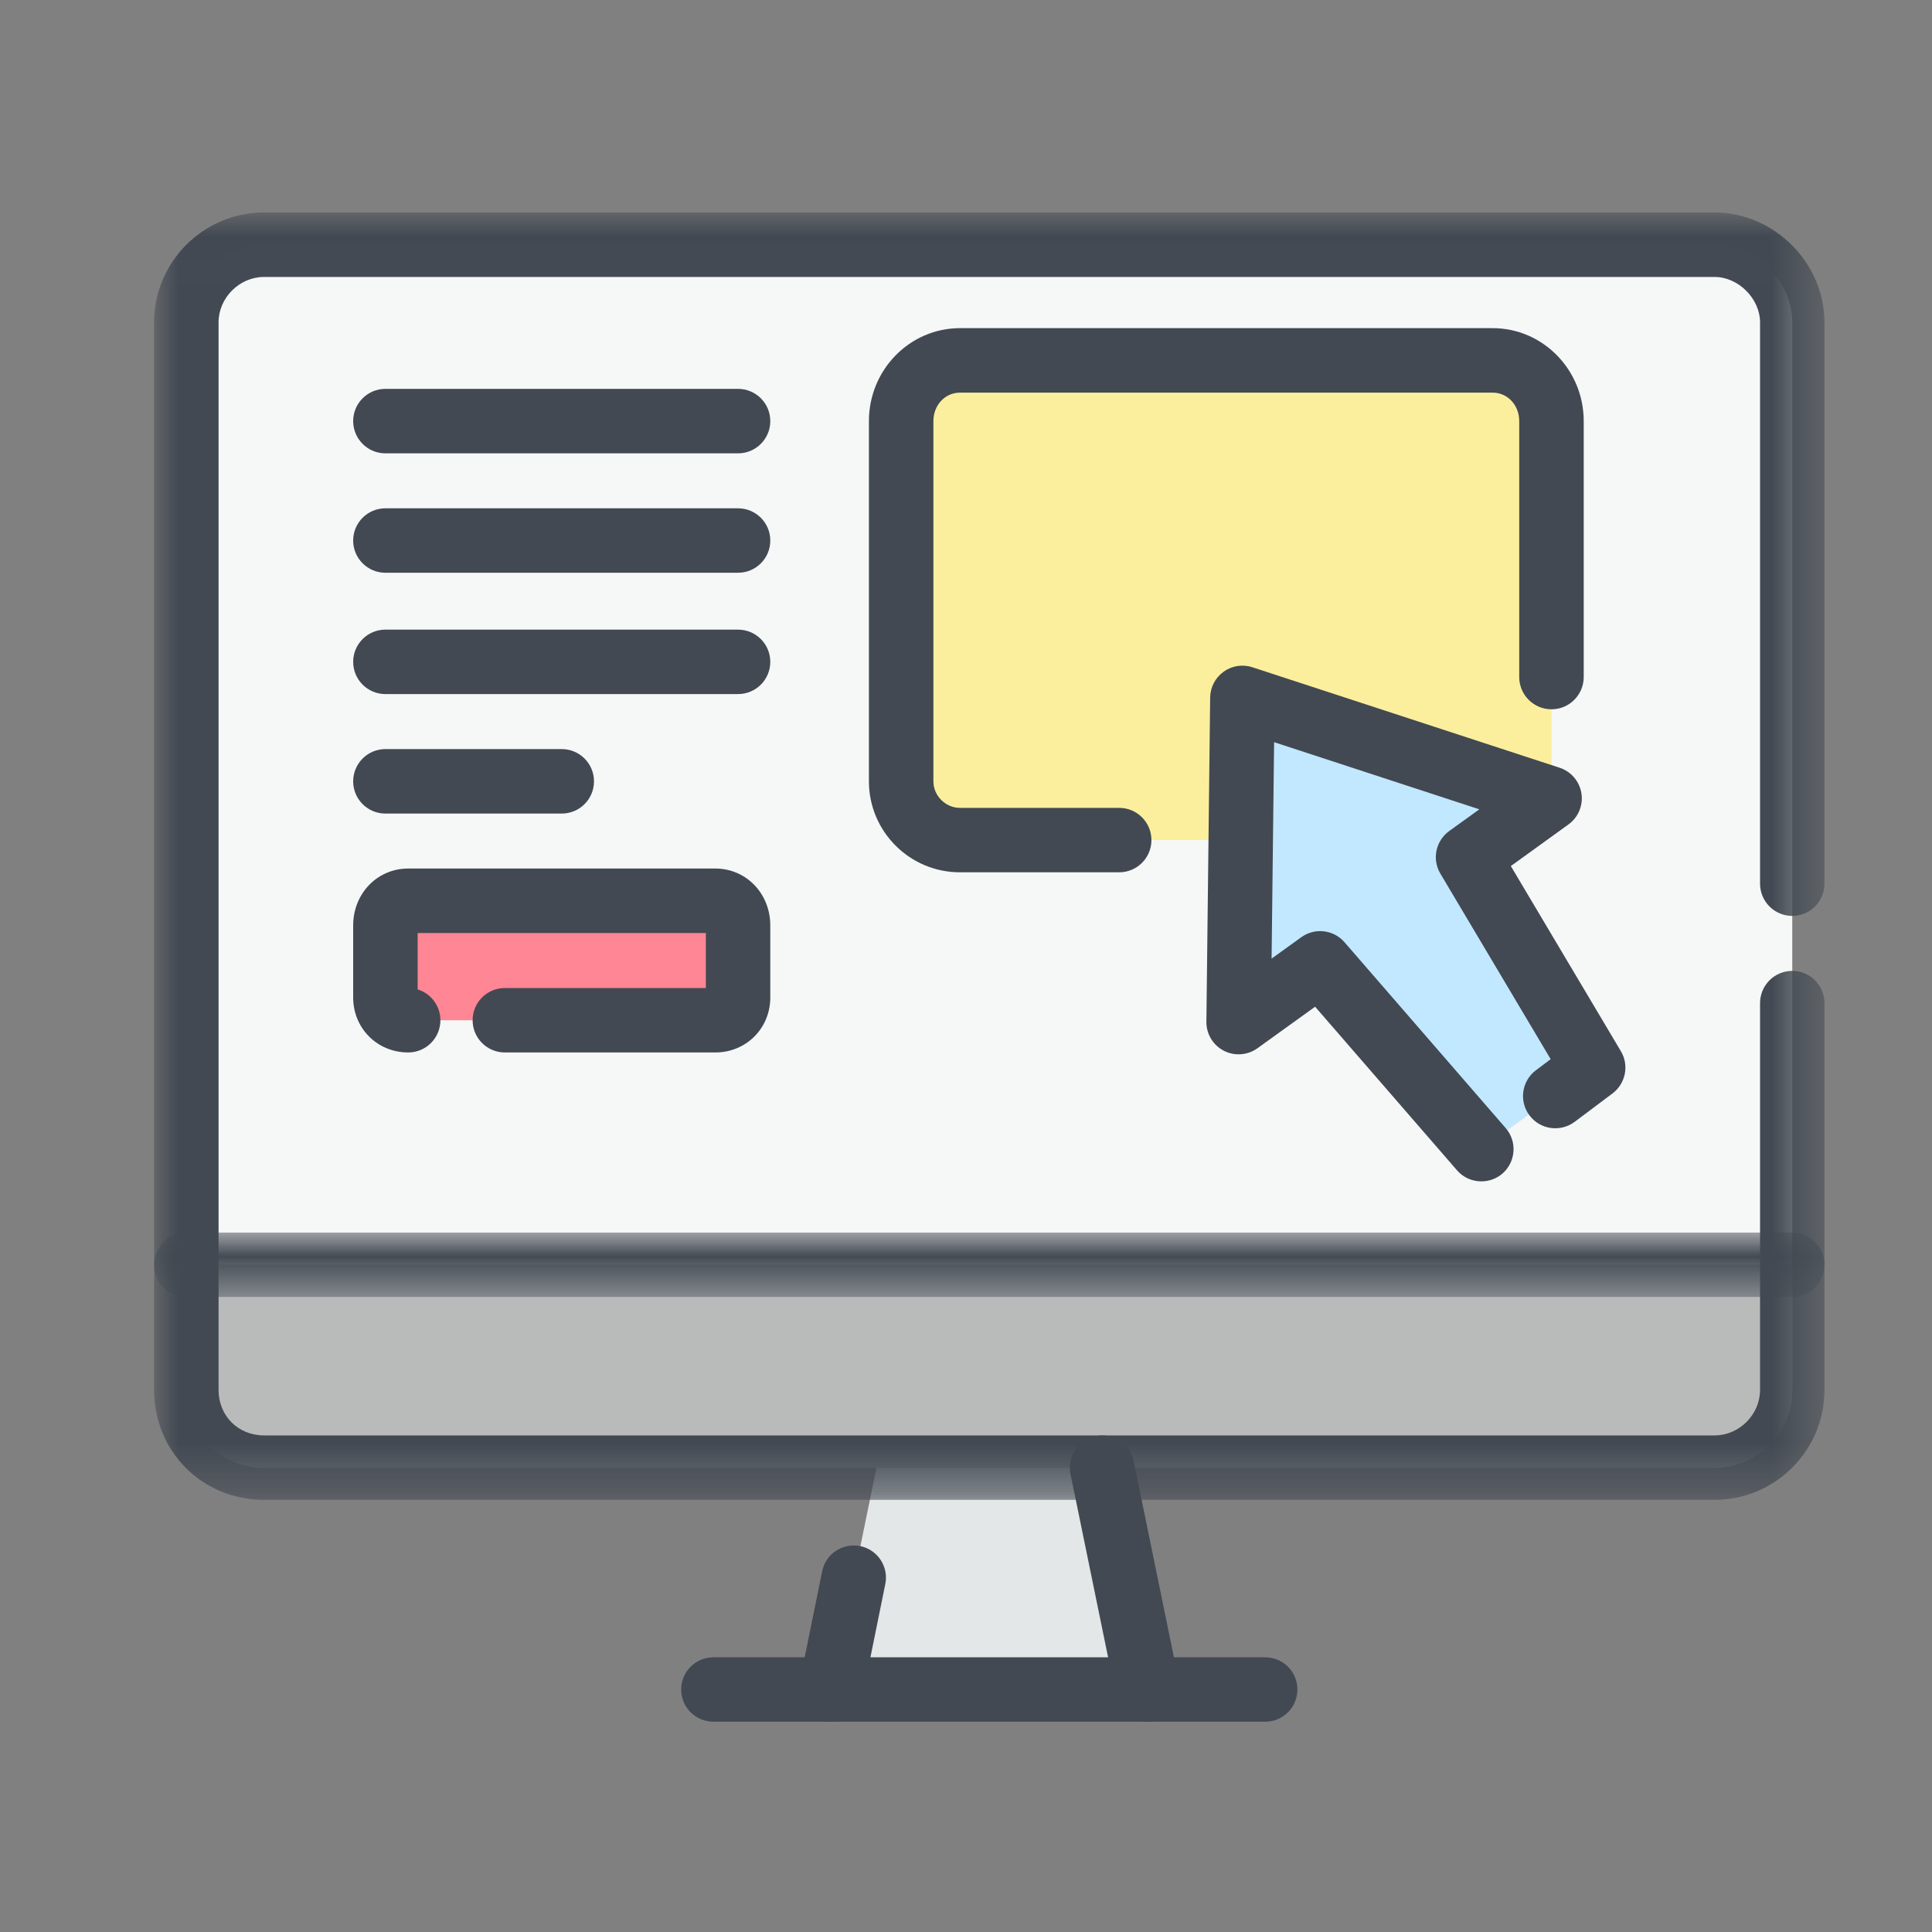 <?xml version="1.0" encoding="UTF-8"?>
<svg width="40px" height="40px" viewBox="0 0 40 40" version="1.1" xmlns="http://www.w3.org/2000/svg" xmlns:xlink="http://www.w3.org/1999/xlink">
    <rect x="0" y="0" width="40" height="40" fill="#808080" stroke="none"/>
    <!-- Generator: Sketch 61.2 (89653) - https://sketch.com -->
    <title>proceso administrativo@1x</title>
    <desc>Created with Sketch.</desc>
    <defs>
        <polygon id="path-1" points="0 0.013 34.584 0.013 34.584 26.666 0 26.666"></polygon>
        <polygon id="path-3" points="1.79999996e-05 0.012 34.584 0.012 34.584 1.345 1.79999996e-05 1.345"></polygon>
    </defs>
    <g id="proceso-administrativo" stroke="none" stroke-width="1" fill="none" fill-rule="evenodd">
        <g id="Group-39" transform="translate(3.19, 4.34)">
            <path d="M33.917,2.337 C33.917,1.473 33.171,0.727 32.307,0.727 L2.277,0.727 C1.374,0.727 0.668,1.473 0.668,2.337 L0.668,24.437 C0.668,25.34 1.374,26.047 2.277,26.047 L32.307,26.047 C33.171,26.047 33.917,25.34 33.917,24.437 L33.917,2.337 Z" id="Fill-1" fill="#F6F7F7"></path>
            <path d="M0.668,21.846 L0.668,24.437 C0.668,25.34 1.374,26.047 2.277,26.047 L32.307,26.047 C33.171,26.047 33.917,25.34 33.917,24.437 L33.917,21.846 L0.668,21.846 Z" id="Fill-3" fill="#B9BABA"></path>
            <polygon id="Fill-5" fill="#E4E7E7" points="20.57 30.64 19.628 26.047 14.957 26.047 14.014 30.64"></polygon>
            <path d="M27.715,3.122 L16.684,3.122 C16.016,3.122 15.467,3.671 15.467,4.339 L15.467,11.836 C15.467,12.504 16.016,13.053 16.684,13.053 L27.715,13.053 C28.382,13.053 28.931,12.504 28.931,11.836 L28.931,4.339 C28.931,3.671 28.382,3.122 27.715,3.122" id="Fill-7" fill="#FBEF9E"></path>
            <polygon id="Fill-9" fill="#C1E8FF" points="27.479 19.452 24.142 15.605 22.454 16.822 22.533 10.109 28.892 12.19 27.204 13.407 29.795 17.764"></polygon>
            <path d="M11.62,16.783 C11.895,16.783 12.091,16.586 12.091,16.311 L12.091,14.82 C12.091,14.545 11.895,14.309 11.62,14.309 L5.261,14.309 C4.986,14.309 4.789,14.545 4.789,14.82 L4.789,16.311 C4.789,16.586 4.986,16.783 5.261,16.783 L11.62,16.783 Z" id="Fill-11" fill="#FF8694"></path>
            <g id="Group-15" transform="translate(0, 0.047)">
                <mask id="mask-2" fill="white">
                    <use xlink:href="#path-1"></use>
                </mask>
                <g id="Clip-14"></g>
                <path d="M32.308,26.666 L2.277,26.666 C1,26.666 0,25.667 0,24.39 L0,2.289 C0,1.034 1.022,0.012 2.277,0.012 L32.308,0.012 C33.542,0.012 34.584,1.055 34.584,2.289 L34.584,13.909 C34.584,14.277 34.286,14.576 33.917,14.576 C33.549,14.576 33.25,14.277 33.25,13.909 L33.25,2.289 C33.25,1.796 32.801,1.347 32.308,1.347 L2.277,1.347 C1.766,1.347 1.335,1.779 1.335,2.289 L1.335,24.39 C1.335,24.927 1.74,25.332 2.277,25.332 L32.308,25.332 C32.818,25.332 33.25,24.901 33.25,24.39 L33.25,16.382 C33.25,16.013 33.549,15.714 33.917,15.714 C34.286,15.714 34.584,16.013 34.584,16.382 L34.584,24.39 C34.584,25.645 33.563,26.666 32.308,26.666" id="Fill-13" fill="#424952" mask="url(#mask-2)"></path>
            </g>
            <path d="M23.004,31.306 L11.58,31.306 C11.212,31.306 10.913,31.009 10.913,30.639 C10.913,30.27 11.212,29.973 11.58,29.973 L23.004,29.973 C23.373,29.973 23.671,30.27 23.671,30.639 C23.671,31.009 23.373,31.306 23.004,31.306" id="Fill-16" fill="#424952"></path>
            <path d="M14.015,31.307 C13.971,31.307 13.927,31.302 13.882,31.294 C13.52,31.22 13.287,30.868 13.361,30.507 L13.832,28.192 C13.905,27.831 14.25,27.602 14.619,27.67 C14.98,27.744 15.213,28.096 15.139,28.457 L14.669,30.772 C14.604,31.088 14.326,31.307 14.015,31.307" id="Fill-18" fill="#424952"></path>
            <path d="M20.569,31.307 C20.259,31.307 19.981,31.09 19.916,30.773 L18.974,26.181 C18.9,25.819 19.133,25.467 19.494,25.394 C19.856,25.32 20.208,25.552 20.282,25.913 L21.224,30.505 C21.297,30.867 21.065,31.22 20.704,31.293 C20.658,31.302 20.614,31.307 20.569,31.307" id="Fill-20" fill="#424952"></path>
            <g id="Group-24" transform="translate(0, 21.167)">
                <mask id="mask-4" fill="white">
                    <use xlink:href="#path-3"></use>
                </mask>
                <g id="Clip-23"></g>
                <path d="M33.917,1.345 L0.667,1.345 C0.299,1.345 1.79999996e-05,1.048 1.79999996e-05,0.679 C1.79999996e-05,0.31 0.299,0.012 0.667,0.012 L33.917,0.012 C34.286,0.012 34.584,0.31 34.584,0.679 C34.584,1.048 34.286,1.345 33.917,1.345" id="Fill-22" fill="#424952" mask="url(#mask-4)"></path>
            </g>
            <path d="M27.479,20.119 C27.292,20.119 27.107,20.042 26.975,19.889 L24.038,16.503 L22.844,17.363 C22.64,17.51 22.368,17.529 22.147,17.414 C21.923,17.298 21.784,17.066 21.787,16.814 L21.865,10.101 C21.868,9.888 21.972,9.69 22.144,9.567 C22.316,9.442 22.539,9.408 22.74,9.475 L29.1,11.555 C29.339,11.633 29.513,11.839 29.552,12.087 C29.59,12.335 29.486,12.584 29.282,12.73 L28.09,13.591 L30.368,17.423 C30.543,17.715 30.468,18.092 30.196,18.298 L29.411,18.887 C29.116,19.106 28.698,19.048 28.476,18.753 C28.255,18.458 28.314,18.041 28.609,17.819 L28.915,17.589 L26.631,13.747 C26.454,13.451 26.534,13.068 26.814,12.866 L27.438,12.416 L23.189,11.026 L23.137,15.507 L23.752,15.064 C24.035,14.861 24.42,14.908 24.646,15.167 L27.984,19.016 C28.225,19.294 28.194,19.715 27.917,19.957 C27.79,20.066 27.635,20.119 27.479,20.119" id="Fill-25" fill="#424952"></path>
            <path d="M19.981,13.72 L16.684,13.72 C15.645,13.72 14.8,12.875 14.8,11.837 L14.8,4.378 C14.8,3.317 15.645,2.454 16.684,2.454 L27.714,2.454 C28.754,2.454 29.599,3.317 29.599,4.378 L29.599,9.677 C29.599,10.046 29.3,10.345 28.932,10.345 C28.563,10.345 28.264,10.046 28.264,9.677 L28.264,4.378 C28.264,4.048 28.023,3.789 27.714,3.789 L16.684,3.789 C16.376,3.789 16.135,4.048 16.135,4.378 L16.135,11.837 C16.135,12.134 16.386,12.386 16.684,12.386 L19.981,12.386 C20.35,12.386 20.649,12.684 20.649,13.053 C20.649,13.422 20.35,13.72 19.981,13.72" id="Fill-27" fill="#424952"></path>
            <path d="M12.091,5.046 L4.789,5.046 C4.421,5.046 4.122,4.747 4.122,4.378 C4.122,4.01 4.421,3.711 4.789,3.711 L12.091,3.711 C12.459,3.711 12.758,4.01 12.758,4.378 C12.758,4.747 12.459,5.046 12.091,5.046" id="Fill-29" fill="#424952"></path>
            <path d="M8.44,12.504 L4.789,12.504 C4.421,12.504 4.122,12.205 4.122,11.837 C4.122,11.468 4.421,11.169 4.789,11.169 L8.44,11.169 C8.809,11.169 9.108,11.468 9.108,11.837 C9.108,12.205 8.809,12.504 8.44,12.504" id="Fill-31" fill="#424952"></path>
            <path d="M12.091,10.03 L4.789,10.03 C4.421,10.03 4.122,9.732 4.122,9.363 C4.122,8.994 4.421,8.696 4.789,8.696 L12.091,8.696 C12.459,8.696 12.758,8.994 12.758,9.363 C12.758,9.732 12.459,10.03 12.091,10.03" id="Fill-33" fill="#424952"></path>
            <path d="M12.091,7.518 L4.789,7.518 C4.421,7.518 4.122,7.22 4.122,6.851 C4.122,6.482 4.421,6.184 4.789,6.184 L12.091,6.184 C12.459,6.184 12.758,6.482 12.758,6.851 C12.758,7.22 12.459,7.518 12.091,7.518" id="Fill-35" fill="#424952"></path>
            <path d="M11.62,17.45 L7.262,17.45 C6.894,17.45 6.595,17.152 6.595,16.783 C6.595,16.414 6.894,16.116 7.262,16.116 L11.424,16.116 L11.424,14.977 L5.457,14.977 L5.457,16.145 C5.729,16.228 5.928,16.483 5.928,16.783 C5.928,17.152 5.629,17.45 5.261,17.45 C4.622,17.45 4.122,16.95 4.122,16.312 L4.122,14.82 C4.122,14.159 4.622,13.642 5.261,13.642 L11.62,13.642 C12.258,13.642 12.758,14.159 12.758,14.82 L12.758,16.312 C12.758,16.95 12.258,17.45 11.62,17.45" id="Fill-37" fill="#424952"></path>
        </g>
    </g>
</svg>